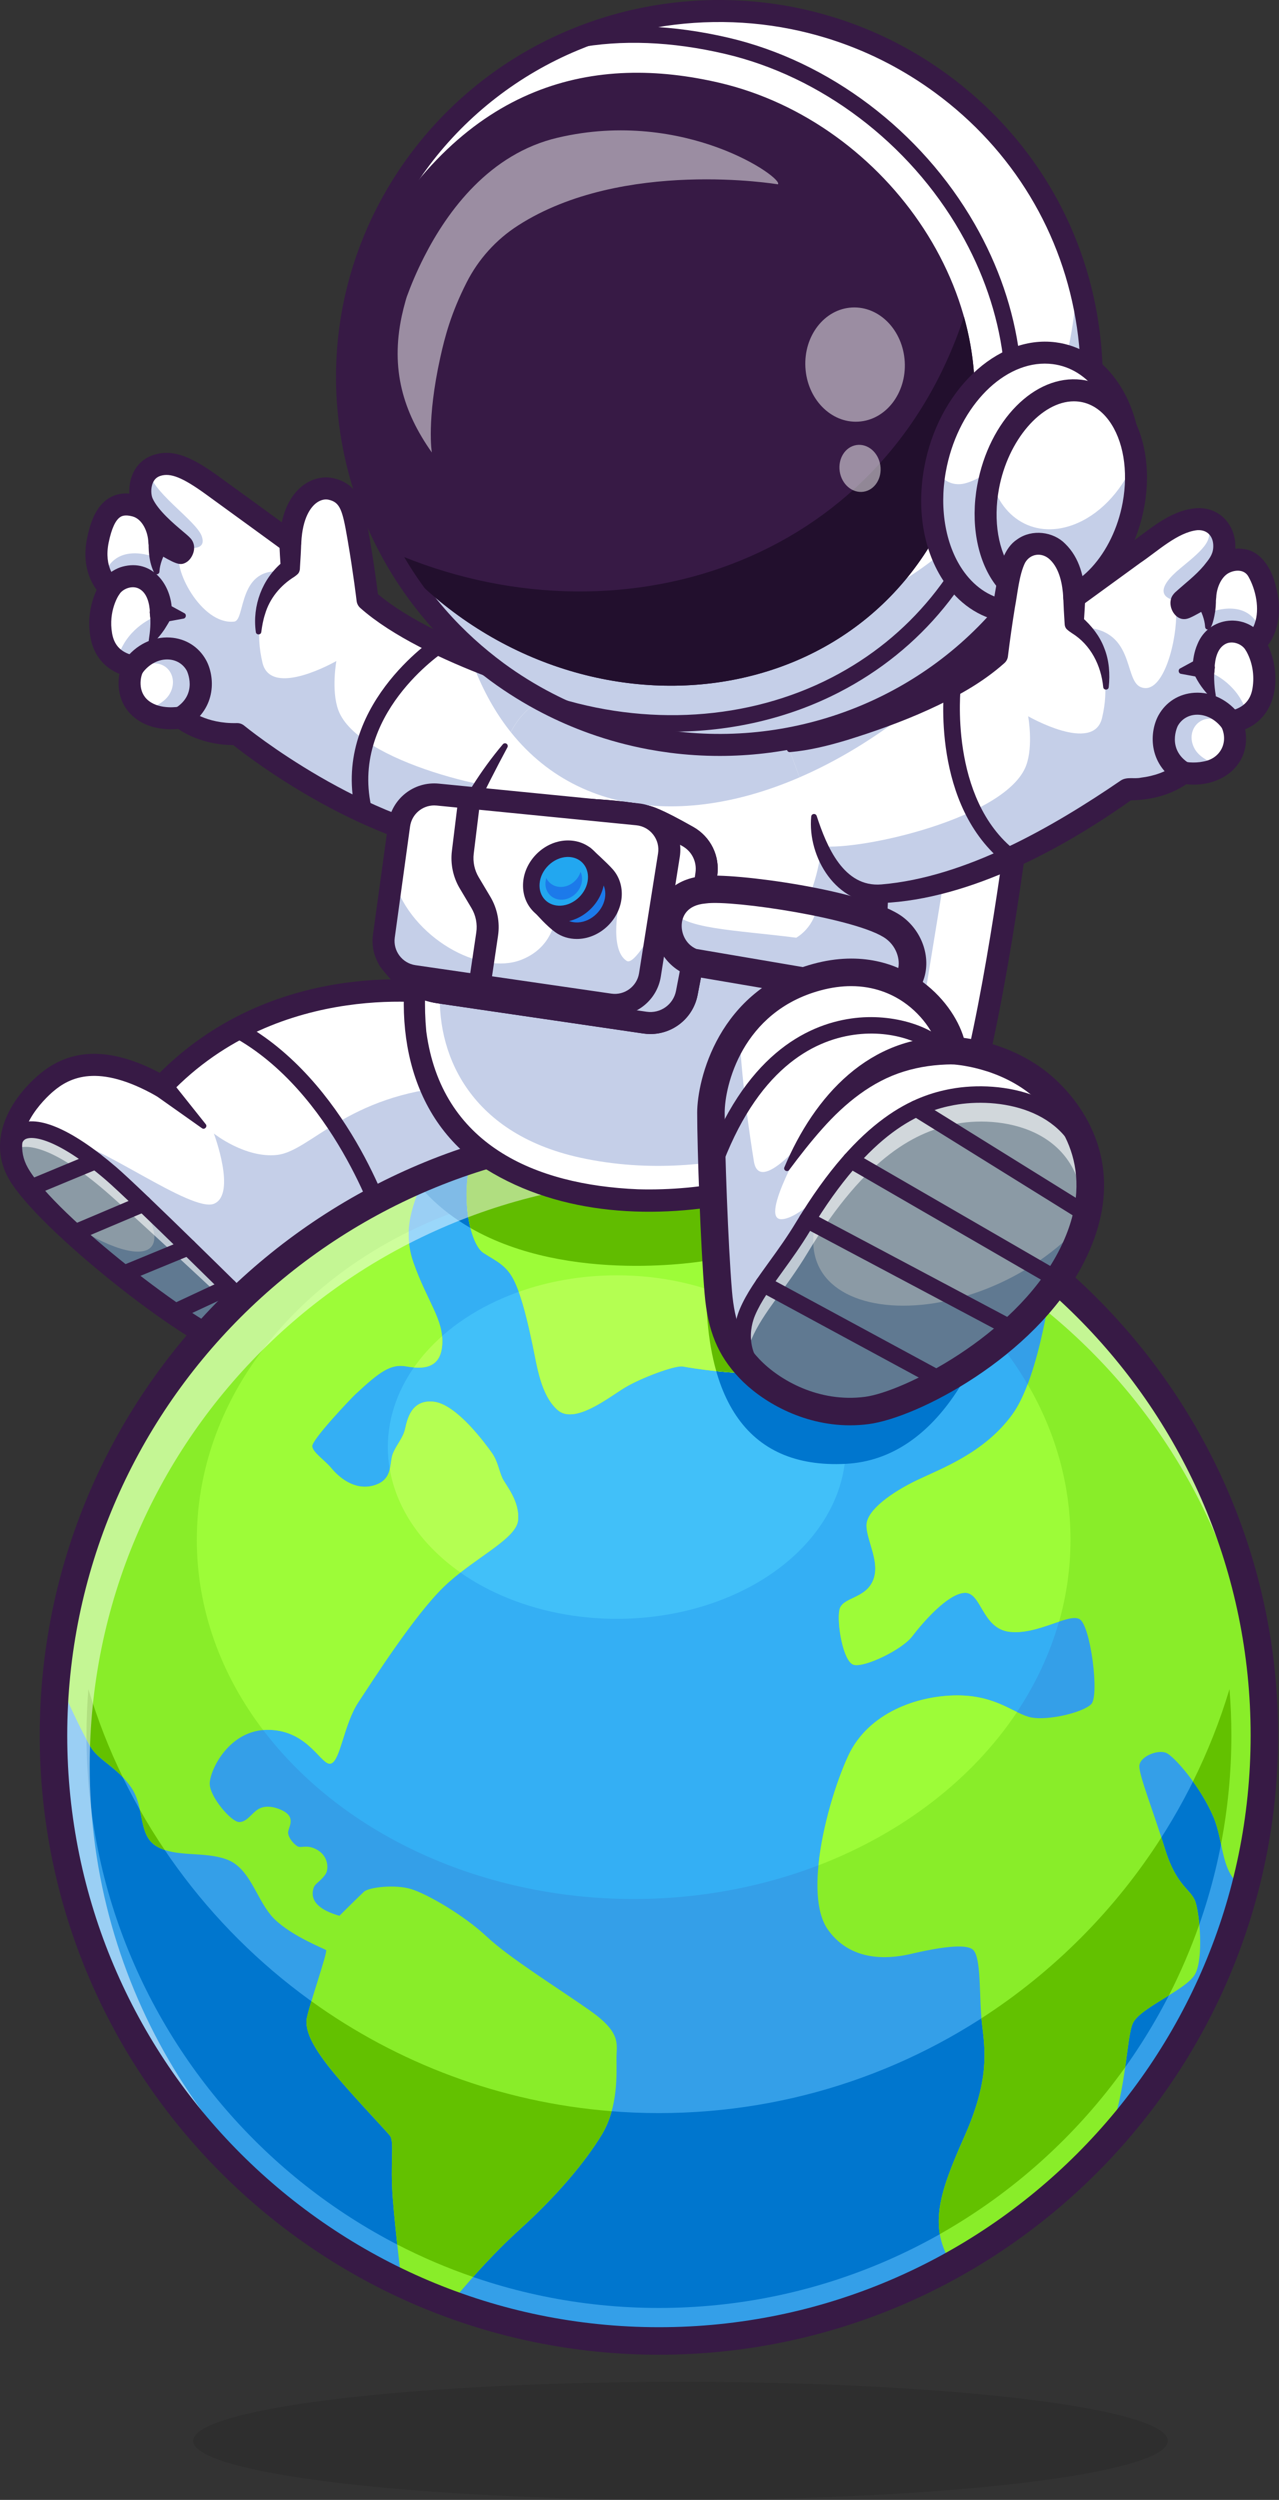<?xml version="1.0" encoding="UTF-8"?>
<svg id="Layer_1" xmlns="http://www.w3.org/2000/svg" viewBox="0 0 1810.62 3538.53">
  <rect x="0" y="0" width="1810.62" height="3538.53" fill="#333333" stroke="none"/>
  <defs>
    <style>
      .cls-1 {
        fill: #34aff4;
      }

      .cls-2 {
        opacity: .6;
      }

      .cls-3 {
        fill: #41c0f9;
      }

      .cls-4 {
        fill: #fff;
      }

      .cls-5 {
        fill: #22a7f0;
      }

      .cls-6 {
        fill: #8b9aa5;
      }

      .cls-7 {
        fill: #607991;
      }

      .cls-8 {
        fill: #371a45;
      }

      .cls-9 {
        fill: #0076ce;
      }

      .cls-10 {
        fill: #61bc00;
      }

      .cls-11 {
        fill: #220f2d;
      }

      .cls-12 {
        fill: #9dfc38;
      }

      .cls-13 {
        fill: #c5cfe8;
      }

      .cls-14 {
        fill: #349fe8;
      }

      .cls-15 {
        opacity: .1;
      }

      .cls-16 {
        fill: #89ed29;
      }

      .cls-17 {
        fill: #1c7aea;
      }

      .cls-18 {
        fill: #b4ff52;
      }

      .cls-19 {
        opacity: .5;
      }

      .cls-20 {
        fill: #63c100;
      }
    </style>
  </defs>
  <g>
    <g>
      <path class="cls-4" d="M814.42,982.64s-205.3-54.93-294.12-133.8c0,0-4.6-39.2-12.59-85.67-6.71-39.02-10.1-64.6-39.27-71.09-22.37-4.97-54.52,13.92-57.5,75.23,0,0-68.7-50.14-110.69-80.53-34.8-25.19-56.9-34.98-78.21-27.96-25.02,8.24-26.59,38.48-20.38,52.65,12.33,28.11,53.44,56.01,57,61.56,1.92,2.99-1.24,8.53-2.98,9.53-1.74.99-30.16-15.91-30.16-15.91-.79-20.88-12.37-44.85-33.72-50.7-32.19-8.82-45.89,13.29-53.19,48.59-9.69,46.85,17.15,68.23,17.15,68.23,0,0-19.26,27.51-12.43,66.45,4.31,24.59,20.21,39.44,45.57,44.41-6.46,10.6-11.77,42.25,12.26,60.81,22.77,17.59,55.34,11.1,55.34,11.1,0,0,28.17,24.85,79.2,23.53,0,0,170.85,141.04,347.82,160.92,46.06,5.18,85.33-36.65,95.93-122.81l34.96-94.53Z"/>
      <path class="cls-13" d="M777.79,1088.76c.61-3.78,1.18-7.62,1.67-11.59l34.96-94.53s-71.25-19.07-147.95-50.86c24.99,70.47,63.53,122.42,111.32,156.98Z"/>
      <path class="cls-13" d="M769.56,1119.59c-57.26,6.5-263.07-40.23-290.56-114.31-10.37-27.94-2.82-69.63-2.82-69.63,0,0-92.44,53.19-104.57,2.53-20.55-85.83,32.14-128.54,32.14-128.54-68.21-10.66-55.6,68.33-72.18,70.2-47.06,5.3-89.05-78.95-75.9-97.3.68-.94-10.95-4.85-19.15-9.52h0s-19.67,14.87-19.67,14.87c0,0-57-22.55-70.92,31.3-.09.36-.13.68-.22,1.04h0c4.95,8.45,10.04,12.52,10.04,12.52,0,0-3.14,4.54-6.43,12.43.83,1.02,1.73,1.99,2.73,2.85,26.34-60.54,68.5-24.2,63.46,26.84,0,0-39.1,16.15-49.66,59.85h0c6.47,4.16,14.16,7.13,23.03,8.87-1.69,2.78-3.29,7.03-4.32,12.08h0c39.35-37.98,72.64-3.31,55.8,26.23-6.75,11.84-21.5,19.28-37.11,23.96h0c22.62,15.68,53.23,9.64,53.23,9.64,0,0,28.17,24.85,79.2,23.53,0,0,170.85,141.04,347.82,160.92,37.61,4.22,70.68-22.9,87.33-79.91-.43-.16-.85-.32-1.29-.48Z"/>
      <path class="cls-13" d="M211.06,664.95c-14.32,12.18-14.54,34.82-9.41,46.52,12.33,28.11,53.44,56.01,57,61.56.17.26.25.55.34.84,17.52,4.19,32.64,2.04,26.6-14.98-7.97-22.45-75.08-65.37-74.53-93.94Z"/>
      <path class="cls-8" d="M690.88,1215.98c-3.06,0-6.09-.17-9.09-.51-165.67-18.62-322.7-137.88-351.52-160.78-39.87-.37-66.67-15.15-78-22.89-12.7,1.17-39.54,1.26-60.62-15.03-22.73-17.57-26.19-43.61-22.61-62.88-22.35-9.26-36.7-27.25-41.04-51.98-5.21-29.68,2.67-53.73,8.85-66.96-9.26-12.47-21.11-36.7-13.49-73.56,3.8-18.37,11.14-44.21,30.91-56.32,8.43-5.16,18.11-7.34,28.87-6.45-.5-9,.82-18.96,4.94-28.19,5.75-12.89,15.81-22.02,29.09-26.4,28.92-9.53,56.74,4.46,92.22,30.14,27.28,19.74,65.81,47.81,89.49,65.07,6.2-28.24,19-43.67,29.89-51.98,12.87-9.81,28.56-13.6,43.06-10.37,38.39,8.53,44.03,41.53,50.57,79.74l.67,3.92c6.15,35.76,10.35,67.59,11.97,80.45,87.31,73.52,281.43,126.08,283.42,126.61,8.31,2.22,13.24,10.76,11.02,19.07-2.22,8.31-10.74,13.25-19.07,11.02-8.53-2.28-209.9-56.81-300.43-137.2-2.86-2.54-4.68-6.04-5.13-9.83-.05-.39-4.65-39.36-12.48-84.84l-.67-3.94c-6.9-40.35-10.42-50.98-26.62-54.58-5.52-1.22-11.86.5-17.4,4.73-7.15,5.46-19.4,19.99-21.16,56.05-.28,5.72-3.67,10.83-8.84,13.3-5.17,2.47-11.27,1.91-15.9-1.47,0,0-68.67-50.12-110.64-80.5-32.49-23.52-49.9-30.49-64.21-25.78-4.85,1.6-8.25,4.71-10.39,9.5-3.58,8.02-2.51,17.75-.6,22.1,7.48,17.06,30.39,36.35,42.69,46.72,7.25,6.11,10.89,9.17,13.15,12.68,2.97,4.62,3.82,10.36,2.39,16.17-1.27,5.16-4.76,11.89-10.77,15.31-8.91,5.07-15.09,2.23-45.83-16.06-4.54-2.7-7.4-7.52-7.6-12.8-.56-14.78-8.55-32.51-22.27-36.27-11.09-3.04-15.65-.26-17.14.66-7,4.29-12.61,16.42-16.68,36.06-7.48,36.12,11,52.37,11.79,53.05,6.44,5.13,7.58,14.22,2.86,20.96-.57.84-15.41,23.15-9.84,54.82,3.14,17.88,13.69,27.99,33.22,31.81,5,.98,9.2,4.34,11.26,9,2.06,4.66,1.7,10.03-.95,14.39-2.96,4.87-8.39,27.35,8.48,40.38,16.71,12.91,42.59,8.18,42.85,8.14,4.73-.91,9.68.43,13.29,3.61.9.77,24.6,20.79,68.49,19.64,3.77-.11,7.42,1.17,10.32,3.56,1.68,1.38,169.47,138.34,339.64,157.46,39.7,4.46,69.89-37.39,78.73-109.24,1.05-8.54,8.78-14.63,17.36-13.56,8.54,1.05,14.6,8.82,13.56,17.36-12.48,101.34-60.33,136.9-104.04,136.9Z"/>
      <g>
        <path class="cls-4" d="M222.02,809.65s-4.99-15.29,3.5-43"/>
        <path class="cls-8" d="M218.32,810.86c-7.66-15.42-8.52-32.58-7.65-49.43,1.81-21.36,32.89-19.7,32.39,1.75-.28,6.6-5.17,11.06-7.9,16.67-4.75,8.66-8.72,18.78-9.44,28.6.35,4.34-5.28,6.29-7.4,2.42h0Z"/>
      </g>
      <path class="cls-8" d="M259.78,875.63l-34.41,6.32c-6.42,1.23-12.58-3.65-12.88-10.17l-.22-4.6c-.57-12.98-4.05-27.74-15.15-33.72-9.28-5.19-22.73-.83-28.46,8.03-4.82,7.16-14.55,9.04-21.69,4.18-20.46-16.72,10-39.47,26.47-43.61,41.98-11.29,69.95,25.77,69.95,63.9,0,0-13.1-14.77-13.1-14.77l30.71,16.76c3.39,1.7,2.47,7.15-1.23,7.69h0Z"/>
      <path class="cls-8" d="M210.69,905.6c1.86-11.93,3.1-24.45,1.53-36.4-.15-1.58-.76-3.05.15-4.39l1.94-2.87c7.72-11.99,27.09-7.54,29.02,6.38-.36,7.88-6.74,16.14-10.62,22.76-4.58,6.7-9.55,12.68-15.21,18.31-2.73,2.9-7.82-.02-6.8-3.8h0Z"/>
      <path class="cls-8" d="M256.52,1031.11c-5.19,0-10.27-2.59-13.22-7.32-4.56-7.29-2.34-16.9,4.95-21.46,32.37-20.24,16.35-52.66,16.18-52.98-5.2-9.39-14.51-15.16-25.52-15.85-13.98-.9-27.96,6.35-37.43,19.31-5.07,6.95-14.81,8.47-21.77,3.39-6.95-5.08-8.46-14.82-3.39-21.77,15.78-21.59,39.87-33.58,64.53-32.02,21.83,1.36,40.35,12.96,50.82,31.83,12.37,22.31,16,67.68-26.9,94.5-2.57,1.61-5.42,2.37-8.24,2.37Z"/>
      <path class="cls-8" d="M362.14,894.43c-5.06-36.92,8.91-75.03,37.97-98.96.55-.48.88-.86,1.17-1.26l-3.85,9.51-1.17-18.18c-.36-6.06-.59-12.12-.9-18.18-.43-8.6,6.19-15.92,14.8-16.35,8.6-.43,15.92,6.19,16.35,14.8-.12,6.56-.51,13.11-.81,19.68l-1.09,18.19c.06,3.57-1.07,7.34-3.85,9.51-.98.81-2.89,2.47-3.84,3.03-19.77,12.28-35.2,30.63-41.77,53.32-2.63,7.99-4.12,16.48-5.26,25.11-.55,4.53-7.44,4.39-7.76-.19h0Z"/>
      <path class="cls-8" d="M515.51,1161.46c-5.22,0-9.98-3.53-11.32-8.82-38.12-150.86,110.57-249.16,112.07-250.14,5.42-3.5,12.65-1.96,16.15,3.46,3.51,5.41,1.96,12.64-3.45,16.15h0c-1.36.89-136.11,90.32-102.12,224.81,1.58,6.26-2.21,12.61-8.47,14.19-.96.24-1.92.36-2.87.36Z"/>
    </g>
    <g>
      <path class="cls-4" d="M627.64,1406.58s-233.64-42.25-398.68,131.24c-70.59-40.02-122.79-39.77-163.8-4.72-24.32,20.78-69.89,73.54-39.27,127.64,39.02,68.96,246.21,229.7,298.51,242.96,82.05,20.8,133.22-50.38,143.17-54.36,9.94-3.98,389.07-195.2,389.07-195.2l-229-247.56Z"/>
      <path class="cls-13" d="M642.7,1537.81c-151.33,11.47-203.15,91.77-250.47,96.97-45.24,4.97-89.48-30.32-89.48-30.32,0,0,32.23,85.5.5,99.3-31.73,13.8-167.94-89.53-213.63-90.65l32.87,150.23c75.03,65.44,169.05,132.01,201.92,140.34,82.05,20.8,133.22-50.38,143.17-54.36,9.94-3.98,389.07-195.2,389.07-195.2l-134.33-145.22c-30.68-4.48-51.42,26.76-79.61,28.9Z"/>
      <path class="cls-6" d="M156.71,1660.73c-102-87.4-155.35-75.21-133.93-6.11.94,2.04,1.95,4.07,3.11,6.11,39.02,68.96,246.21,229.7,298.51,242.96,1.72.44,3.4.77,5.09,1.13,9.45-14.88,19.01-31.29,28.71-49.35,0,0-165.76-164.11-201.49-194.73Z"/>
      <path class="cls-7" d="M198.46,1699.48c74.12,122.04-74.34,72.55-163.18-24.56,55.32,74.59,240.15,216.36,289.12,228.77,1.72.44,3.4.77,5.09,1.13,9.45-14.88,19.01-31.29,28.71-49.35,0,0-98.22-97.24-159.75-155.99Z"/>
      <g class="cls-2">
        <path class="cls-4" d="M148.26,1685.09c32.77,28.07,177.99,162.68,201.37,185.8l8.57-15.42s-165.76-164.11-201.49-194.73c-87.81-75.24-139.52-76.63-138.55-31.48,17.97-15.71,63.72-1.04,130.1,55.84Z"/>
      </g>
      <path class="cls-8" d="M354.46,1923.13c-10.68,0-21.98-1.32-33.88-4.34-58.11-14.73-267.93-179.16-308.24-250.39-31.12-54.99,1.66-112.07,42.71-147.15,45.05-38.51,101.07-39.45,171.02-2.76,168.14-167.63,394.63-128.99,404.35-127.24,8.46,1.53,14.09,9.63,12.55,18.1-1.53,8.46-9.63,14.08-18.09,12.56h0c-2.26-.4-227.58-38.46-384.63,126.64-4.93,5.18-12.75,6.33-18.96,2.81-82.72-46.89-122.94-26.12-146-6.43-10.92,9.33-63.97,58.4-35.83,108.13,38.31,67.7,242.4,223.77,288.78,235.53,58.18,14.77,99-23.69,118.61-42.16,6.65-6.26,10.31-9.71,14.94-11.56,10.17-4.42,237.53-118.84,387.84-194.64,7.69-3.89,17.05-.79,20.92,6.89,3.88,7.68.79,17.05-6.89,20.92-61.82,31.18-364.51,183.79-388.97,195.16-1.29,1.02-4.15,3.71-6.48,5.91-18.33,17.27-57.35,54.01-113.75,54.02ZM473.91,1863.56c-.23.1-.42.18-.55.23.2-.08.39-.16.55-.23Z"/>
      <path class="cls-8" d="M285.94,1596.98l-67.67-47.85c-18.68-14.7,5.62-40.47,21.39-22.65l51.63,64.83c2.82,3.46-1.75,8.28-5.35,5.66h0Z"/>
      <path class="cls-8" d="M545.11,1745.03c-4.96,0-9.56-3.19-11.13-8.17-.6-1.91-62.07-192.04-204.6-269.68-5.66-3.09-7.75-10.18-4.67-15.85,3.09-5.67,10.19-7.76,15.84-4.67,150.91,82.21,213.12,275.01,215.7,283.17,1.94,6.15-1.47,12.7-7.63,14.65-1.17.37-2.35.54-3.52.54Z"/>
      <path class="cls-8" d="M358.21,1867.14c-2.97,0-5.94-1.12-8.22-3.38-1.66-1.64-165.86-164.17-200.87-194.16-68.71-58.88-104.5-62.84-113.83-56.71-6.89,4.53-7.37,18.89-1.3,38.4,1.92,6.16-1.52,12.71-7.68,14.62-6.16,1.92-12.71-1.52-14.62-7.69-12.98-41.72,1.17-58.55,10.77-64.86,26.84-17.67,77.23,3.1,141.88,58.48,35.64,30.54,195.33,188.59,202.1,195.3,4.58,4.54,4.62,11.93.08,16.52-2.28,2.31-5.29,3.46-8.3,3.46Z"/>
      <path class="cls-8" d="M43.92,1692.87c-4.58,0-8.93-2.71-10.8-7.21-2.47-5.96.36-12.79,6.31-15.27l91.39-37.91c5.96-2.47,12.8.36,15.27,6.32,2.47,5.96-.36,12.79-6.31,15.27l-91.39,37.91c-1.46.6-2.98.89-4.47.89Z"/>
      <path class="cls-8" d="M103.04,1757.71c-4.55,0-8.88-2.68-10.76-7.13-2.52-5.94.26-12.8,6.21-15.31l99.91-42.26c5.93-2.52,12.79.26,15.31,6.21,2.52,5.94-.26,12.8-6.21,15.31l-99.91,42.26c-1.48.63-3.03.93-4.55.93Z"/>
      <path class="cls-8" d="M171.83,1816.1c-4.59,0-8.95-2.73-10.81-7.24-2.46-5.97.39-12.79,6.35-15.25l94.75-39.02c5.98-2.47,12.8.39,15.25,6.35,2.46,5.97-.39,12.79-6.35,15.25l-94.75,39.02c-1.45.6-2.96.88-4.44.88Z"/>
      <path class="cls-8" d="M244.4,1870.19c-4.4,0-8.62-2.5-10.6-6.75-2.72-5.85-.19-12.8,5.66-15.52l79.41-36.99c5.85-2.73,12.8-.19,15.52,5.66,2.72,5.85.19,12.8-5.66,15.52l-79.41,36.99c-1.6.74-3.27,1.09-4.92,1.09Z"/>
    </g>
    <g>
      <circle class="cls-14" cx="932.83" cy="2456.45" r="857.11"/>
      <circle class="cls-14" cx="932.83" cy="2456.45" r="857.11"/>
      <path class="cls-9" d="M1743.21,2456.46c0-22.08-.92-43.94-2.66-65.58-104.44,347.19-426.5,600.14-807.72,600.14s-703.28-252.94-807.72-600.13c-1.74,21.64-2.66,43.5-2.66,65.57,0,446.85,363.54,810.38,810.38,810.38,446.85,0,810.39-363.54,810.39-810.38Z"/>
      <ellipse class="cls-1" cx="897.03" cy="2179.37" rx="618.43" ry="508.62"/>
      <ellipse class="cls-3" cx="873.17" cy="2048.3" rx="324.15" ry="243.12"/>
      <path class="cls-9" d="M932.83,1599.34c-122.7,0-239.35,25.84-344.89,72.28,129.62,163.32,412.58,112.75,412.58,112.75-9.76,194.86,55.62,294.95,196.8,287.66,132.53-6.84,206.46-158.54,234.22-312.71-140.5-100.69-312.67-159.98-498.71-159.98Z"/>
      <path class="cls-16" d="M589.95,1670.75c1.74.65,3.46,1.29,5.21,1.95-.66,17.9-29.49,58.66-9.94,114.33,19.55,55.68,43.08,80.53,40.76,116.32s-29.91,34.38-51.29,30.66c-21.38-3.73-37.17,7.44-71.09,39.02-7.21,6.71-62.88,65.37-61.64,74.32s17.4,19.14,27.34,31.07c9.94,11.93,32.31,32.31,60.15,24.11s21.38-32.06,26.84-45.24c5.47-13.17,14.17-21.62,17.15-34.55,2.98-12.93,8.45-42.5,41.01-38.52,32.56,3.98,73.49,60.65,81.77,72.25s10.27,25.85,14.91,35.79,24.85,32.48,22.2,59.65-63.96,54.02-105.72,94.78c-41.76,40.76-99.75,131.57-120.3,162.72s-25.35,82.35-38.77,86.83-31.15-46.73-87.82-47.72-83.84,57.66-83.84,76.22,30.49,54.35,41.76,54.35,17.56-12.92,27.51-18.56,22.19-2.9,31.15.99c24.77,10.77,9.36,25.93,10.6,33.64.98,6.09,6.13,13.42,12.68,17.9,5.69,3.89,12.84-3.15,27.84,4.97,16.75,9.07,17.15,27.84,12.43,34.8-7.55,11.12-15.16,12.76-17.15,20.22-1.99,7.46-5.72,26.51,36.79,38.69,0,0,27.74-27.59,34.75-34.05s44.29-10.69,66.91-3.73c22.62,6.96,74.32,36.7,106.8,67.19s100.75,72.74,145.98,104.56c45.24,31.81,37.78,47.23,37.78,67.61s2.98,69.1-20.88,108.37c-23.86,39.27-63.63,86.5-116.32,134.22-52.61,47.65-98.14,105.16-98.27,105.33-23.3-8.56-46.1-18.15-68.4-28.62-.18-1.42-8.85-70.76-12.78-120.45-3.98-50.21,2.49-80.53-3.98-88.98-6.46-8.45-63.63-67.61-89.48-101.41-25.85-33.8-28.83-49.71-28.83-61.14s30.82-98.43,27.84-100.42c-2.98-1.99-56.17-22.87-78.05-49.21-21.87-26.35-30.32-67.11-62.64-79.04-32.31-11.93-71.58-2.49-98.92-18.39-27.34-15.91-16.4-54.68-36.29-83.51-19.88-28.83-46.23-38.11-57.83-58-11.59-19.88-35.13-68.74-47.88-101.63,31.32-314.16,232.28-578.32,509.95-699.67ZM1490,1805.18c-.09.75-17.05,142.06-56.72,196.76-39.77,54.85-100.75,76.72-135.21,93.29-34.47,16.57-71.42,42.09-71.42,63.96s20.38,52.69,8.95,78.54c-11.43,25.85-43.25,22.87-47.23,40.76s4.97,74.07,20.38,78.04c15.41,3.98,68.1-21.38,82.52-40.26,14.42-18.89,49.71-60.15,74.07-61.64,24.36-1.49,24.36,50.71,64.13,55.18,39.77,4.47,83.51-26.84,98.92-17.9,15.41,8.95,28.33,108.37,16.41,120.3-11.93,11.93-60.65,23.36-84.51,18.89s-48.72-31.32-104.89-31.32-126.26,24.36-154.6,85.5c-28.33,61.14-64.46,195.86-28.67,246.23,35.79,50.37,96.27,39.11,117.65,34.14,21.38-4.97,75.06-16.9,87.49-5.97,12.43,10.94,8.45,67.61,12.93,105.39s10.94,78.54-25.35,160.07c-36.28,81.5-50.67,127.77-16.67,181.17,80.71-44.8,153.43-102.24,215.47-169.66,31.35-65.3,30.04-150.05,39.97-172.57,9.94-22.53,77.55-47.72,88.82-70.92,11.27-23.2,5.97-82.19,0-100.75s-26.51-21.21-43.08-74.9c-16.57-53.69-36.95-104.39-36.45-117.81.5-13.42,26.35-23.86,38.28-18.39,11.93,5.47,48.72,48.22,66.61,90.47,15.62,36.89,9.66,82.88,44.62,100.9,17.96-69.08,27.53-141.54,27.53-216.24,0-260.64-116.37-494.07-299.94-651.28ZM966.66,1934.17c10.6,1.99,74.9,13.26,147.81,9.94,72.9-3.31,309.27-11.82,375.52-138.94-149.83-128.3-344.43-205.83-557.16-205.83-92.92,0-182.35,14.84-266.14,42.19-14.85,55.41-.77,119.99,17.61,131.91,18.39,11.93,33.31,17.4,44.24,40.76,10.94,23.36,18.89,58.66,25.35,88.98,6.46,30.32,11.43,71.09,35.3,92.46,23.86,21.38,72.08-17.4,94.95-31.32s71.92-32.15,82.52-30.16Z"/>
      <g>
        <path class="cls-12" d="M278.6,2179.37c0,98.98,34.41,191.33,93.88,269.47,2.69-.24,5.43-.38,8.27-.32,56.67.99,74.4,52.2,87.82,47.72s18.23-55.68,38.77-86.83c20.55-31.15,78.54-121.96,120.3-162.72,41.76-40.76,103.07-67.61,105.72-94.78s-17.56-49.71-22.2-59.65c-4.64-9.94-6.63-24.19-14.91-35.79-8.29-11.6-49.21-68.27-81.77-72.25-32.56-3.98-38.03,25.6-41.01,38.52-2.98,12.92-11.68,21.38-17.15,34.55s.99,37.03-26.84,45.24c-27.84,8.2-50.21-12.18-60.15-24.11-9.94-11.93-26.1-22.12-27.34-31.07-1.24-8.95,54.43-67.61,61.64-74.32,33.92-31.58,49.71-42.75,71.09-39.02s48.96,5.14,51.29-30.66c2.32-35.79-21.21-60.65-40.76-116.32-5.56-15.84-7.2-30.46-6.69-43.7-179.7,88.98-299.92,250.96-299.92,436.05Z"/>
        <path class="cls-12" d="M966.66,1934.17c10.6,1.99,74.9,13.26,147.81,9.94,52.62-2.39,190.41-7.5,287.92-57.97-111.98-130.31-296.58-215.4-505.36-215.4-83.5,0-163.12,13.64-235.79,38.31,2.68,31.44,12.11,57.27,23.07,64.38,18.39,11.93,33.31,17.4,44.24,40.76,10.94,23.36,18.89,58.66,25.35,88.98,6.46,30.32,11.43,71.09,35.3,92.46,23.86,21.38,72.08-17.4,94.95-31.32s71.92-32.15,82.52-30.16Z"/>
        <path class="cls-12" d="M1433.28,2001.94c-39.77,54.85-100.75,76.72-135.21,93.29-34.47,16.57-71.42,42.09-71.42,63.96s20.38,52.69,8.95,78.54c-11.43,25.85-43.25,22.87-47.23,40.76s4.97,74.07,20.38,78.04c15.41,3.98,68.1-21.38,82.52-40.26,14.42-18.89,49.71-60.15,74.07-61.64,24.36-1.49,24.36,50.71,64.13,55.18,24.24,2.73,49.95-7.84,69.83-14.48,10.56-37.25,16.16-76.07,16.16-115.97,0-78.78-21.79-153.38-60.66-219.94-6.26,16.49-13.41,31.33-21.52,42.51Z"/>
        <path class="cls-12" d="M1439.76,2423.37c-19.36-9.47-43.61-23.57-84.36-23.57-56.17,0-126.26,24.36-154.6,85.5-16.96,36.61-36.7,99.58-42.15,155.04,119.41-45.92,218.04-122.28,281.11-216.97Z"/>
      </g>
      <g>
        <path class="cls-18" d="M873.17,1805.18c-49.66,0-96.68,8.4-138.75,23.37,8.01,22.13,14.24,50.02,19.48,74.64,6.46,30.32,11.43,71.09,35.3,92.46,23.86,21.38,72.08-17.4,94.95-31.32s71.92-32.15,82.52-30.16c10.6,1.99,74.9,13.26,147.81,9.94,12.42-.56,29.6-1.28,49.87-2.71-52.75-80.67-163.29-136.23-291.17-136.23Z"/>
        <path class="cls-18" d="M733.36,2151.9c2.65-27.18-17.56-49.71-22.2-59.65-4.64-9.94-6.63-24.19-14.91-35.79-8.29-11.6-49.21-68.27-81.77-72.25-32.56-3.98-38.03,25.6-41.01,38.52-2.98,12.92-11.68,21.38-17.15,34.55-2.52,6.06-2.53,14.39-4.5,22.42,9.88,57.39,46.39,108.5,100,146.12,37.89-29.63,79.39-51.67,81.56-73.92Z"/>
        <path class="cls-18" d="M586.02,1935.52c18.73,1.59,38.04-2.48,39.96-32.17.27-4.15.16-8.14-.22-12.05-15.3,13.55-28.64,28.37-39.74,44.22Z"/>
      </g>
      <g>
        <path class="cls-10" d="M1114.47,1944.11c51.36-2.33,183.83-7.25,280.81-54.39,16.19-40.92,28.18-85.54,36.25-130.38-140.49-100.7-312.67-160-498.71-160-92.92,0-182.35,14.84-266.14,42.19-8.95,33.4-7.38,70.1-.71,96.62,140.34,80.93,334.54,46.22,334.54,46.22-3.09,61.83,1.4,114.08,13.45,156.42,26.93,2.81,62.53,5.04,100.49,3.32Z"/>
        <path class="cls-10" d="M594.1,1679.09c.6-2.37.99-4.52,1.06-6.4-1.75-.66-3.47-1.3-5.21-1.95-.67.29-1.33.6-2,.89,2.01,2.54,4.06,5.02,6.15,7.45Z"/>
      </g>
      <g>
        <path class="cls-20" d="M1692.44,2692.42c-5.97-18.56-26.51-21.21-43.08-74.9-1.72-5.59-3.49-11.13-5.27-16.61-65.48,102.54-152.51,189.96-254.71,255.91.24,2.83.51,5.6.83,8.26,4.47,37.78,10.94,78.54-25.35,160.07-26.15,58.76-40.92,99.2-34.4,137.21,103.79-58.69,193.44-139.57,262.41-236.21,4.03-28.48,6.23-51.77,10.77-62.06,5.58-12.66,29.36-26.15,51.12-39.66,16.54-32.31,30.92-65.9,43.07-100.53-1.24-13.3-3.26-24.92-5.37-31.48Z"/>
        <path class="cls-20" d="M440.82,2832.65c-4.05,13.43-7.06,24.38-7.06,27.96,0,11.43,2.98,27.34,28.83,61.14,25.85,33.8,83.02,92.96,89.48,101.41,6.46,8.45,0,38.77,3.98,88.98,1.61,20.35,4.02,44,6.31,64.93,34.43,17.77,70.28,33.13,107.34,45.89,17.66-19.83,40.93-44.55,65.8-67.07,52.69-47.72,92.46-94.95,116.32-134.22,6.48-10.66,10.93-22.01,14.05-33.31-157.91-12.4-303.58-68.29-425.05-155.71Z"/>
        <path class="cls-20" d="M1688.85,2521.64c10.81,15.01,21.5,32.6,28.94,50.15,5.2,12.27,8,25.54,10.72,38.46,9.61-49.81,14.7-101.22,14.7-153.79,0-22.08-.92-43.94-2.66-65.58-13.63,45.32-31,89.01-51.7,130.76Z"/>
        <path class="cls-20" d="M173.72,2515.41c-19.35-39.86-35.66-81.47-48.61-124.53-1.74,21.64-2.66,43.5-2.66,65.57,0,1.98.06,3.94.07,5.92,1.97,3.67,3.78,6.96,5.36,9.67,9.38,16.07,28.39,25.23,45.84,43.37Z"/>
        <path class="cls-20" d="M222,2613.55c3.52,2.05,7.24,3.66,11.11,4.97-12.4-18.39-24.09-37.29-35.04-56.68,4.52,20.9,5.95,41.25,23.93,51.71Z"/>
      </g>
      <g class="cls-19">
        <path class="cls-4" d="M126.99,2499.43c0-458.51,371.7-830.21,830.21-830.21s830.21,371.7,830.21,830.21c0,9.99-.24,19.93-.59,29.84,2.02-24.01,3.11-48.28,3.11-72.81,0-473.37-383.74-857.11-857.11-857.11S75.71,1983.08,75.71,2456.45c0,338.6,196.37,631.31,481.42,770.55-256.4-141.29-430.14-414.13-430.14-727.58Z"/>
      </g>
      <path class="cls-8" d="M932.83,3333.03c-483.35,0-876.58-393.23-876.58-876.58s393.23-876.58,876.58-876.58,876.58,393.23,876.58,876.58-393.23,876.58-876.58,876.58ZM932.83,1618.81c-461.88,0-837.65,375.76-837.65,837.64s375.77,837.64,837.65,837.64,837.64-375.77,837.64-837.64c0-461.88-375.77-837.64-837.64-837.64Z"/>
    </g>
    <g>
      <path class="cls-4" d="M1443.88,1144.76s-38.44,316.61-87.49,454.58c-49.05,137.98-349.96-142.43-349.96-142.43l90.14-342.63,347.31,30.48Z"/>
      <path class="cls-13" d="M1303.04,1448.06l45.4-277.74-14.12-35.18-237.74-20.86-90.14,342.63s300.91,280.4,349.96,142.43c11.09-31.2,21.64-71.56,31.33-115.31l-84.68-35.97Z"/>
      <path class="cls-8" d="M1302.68,1653.02c-105.42,0-285.45-164.75-306.86-184.7-4.19-3.91-5.9-9.81-4.44-15.36l90.14-342.63c1.93-7.34,8.85-12.24,16.43-11.55l347.31,30.48c4.2.37,8.08,2.43,10.74,5.7s3.87,7.5,3.36,11.69c-1.58,13-39.21,319.91-88.28,457.92-8.75,24.61-25.54,40.59-48.56,46.22-6.24,1.52-12.88,2.24-19.83,2.24ZM1023.88,1451.81c63.89,58.16,222.21,185.54,291.24,168.7,12.87-3.14,21.32-11.53,26.6-26.39,41.66-117.19,76.14-369.4,84.68-435.27l-318.1-27.91-84.41,320.86Z"/>
    </g>
    <g>
      <path class="cls-4" d="M715.13,1055.62c-97.93,142.17-147.64,320.71-122.29,431.48,21.2,92.62,78.63,168.69,216.24,200.07,197.35,45.01,373.33-47.95,373.33-47.95,0,0,59.65-216.74,59.65-414.59l-71.13-279.87h-198.88c-102.38,16.97-224.69,10.15-256.92,110.86Z"/>
      <path class="cls-13" d="M1201.47,1064.94l-30.54-120.17h-198.88c-95.31,15.8-207.86,11.02-248.95,91.54,106.75,133.77,294.89,135.93,478.38,28.63Z"/>
      <path class="cls-13" d="M1222.79,1148.82c-35.93-7.69-58.81-10.1-58.46-3.68,6.6,118.22-50.53,176.99-50.53,176.99-173.66-37.81-462.09-21.35-462.09-21.35,0,0-25.71,61.92-28.33,94.32-7.46,92.02,37.86,208.38,197.68,243.48,197.71,43.42,373.33-47.95,373.33-47.95,0,0,.21-.78.6-2.23,17.5-75.79,47.07-224.45,47.07-363.75l-19.27-75.82Z"/>
      <path class="cls-8" d="M718.34,1057.83c-66.08,123.22-128.24,259.4-114.88,402.06,21.18,159.9,153.05,217.36,299.61,223.49,93.03,2.64,187.98-18,271.89-58.25,0,0-7.93,9.86-7.93,9.86,8.76-33.14,16.48-67.26,23.43-101.21,20.5-101.75,34.8-205.31,35.38-309.14l.5,3.99-70.87-279.93,15.47,12.03-198.88-.38c-20.45-.5-20.59-30.62,0-31.15l198.88-.38c7.46-.02,13.74,5.1,15.47,12.03l71.38,279.81c1.23,72.11-6.92,144.22-17.35,215.42-10.79,69.99-24.56,138.75-42.65,207.4-1.14,4.42-4.16,7.94-7.93,9.87-11.82,6.01-22.84,10.73-34.43,15.43-34.38,13.82-69.89,24.56-106.08,32.41-120.15,25.23-254.86,20.14-361.68-46.44-114.9-74.47-134.07-215.85-102.45-339.48,23.31-94.55,63.58-187.13,126.71-261.83,1.41-1.64,3.88-1.83,5.52-.42,1.42,1.22,1.74,3.25.89,4.84h0Z"/>
    </g>
    <g>
      <g>
        <g>
          <g>
            <path class="cls-4" d="M636.6,1158.27c-13.3,16.49-86.12,200.08-86.12,200.08l8.06,10.1c15.72,19.71,38.32,32.7,63.26,36.35,70.42,10.31,218.7,32.04,291.25,42.69,27.77,4.08,53.82-14.36,59.24-41.9,2.84-14.41,6.05-31.31,9.36-49.74,5.89-32.84,13.47-84.38,18.35-118.56,3.06-21.4-7.3-42.47-26.1-53.14-21.18-12.02-47.38-26.01-58.7-28.49-89.16-19.57-270.22-7.77-278.59,2.61Z"/>
            <path class="cls-8" d="M920.79,1463.64c-3.31,0-6.65-.24-10.02-.73-72.54-10.66-220.82-32.38-291.24-42.69-28.94-4.24-54.93-19.17-73.18-42.05l-8.06-10.11c-3.48-4.36-4.36-10.26-2.3-15.45,17.29-43.58,74.75-187.11,88.47-204.12h0c3.3-4.08,12.04-14.92,120.64-18.32,33.28-1.04,116.86-2.13,173.41,10.28,3.99.88,16.15,3.54,63.05,30.16,24.54,13.93,37.82,40.97,33.83,68.89-5.2,36.47-12.63,86.73-18.43,119.1-2.95,16.45-6.12,33.28-9.41,50-6.38,32.41-34.7,55.04-66.78,55.04ZM568.29,1355.7l2.42,3.04c13.3,16.67,32.24,27.56,53.33,30.65,70.43,10.32,218.71,32.04,291.26,42.7,19.56,2.89,37.88-10.08,41.69-29.5,3.26-16.56,6.39-33.2,9.31-49.48,5.72-31.92,13.09-81.79,18.26-118.01,2.16-15.16-5.04-29.83-18.37-37.39-39.72-22.54-51.64-26.23-54.35-26.82-80.25-17.61-238.35-8.29-264.59-.55-10.33,17.69-46.63,104.17-78.97,185.38ZM645.1,1171.09s0,0,0,0h0Z"/>
          </g>
          <path class="cls-4" d="M636.6,1158.27c-13.3,16.49-86.12,200.08-86.12,200.08l8.06,10.1c15.72,19.71,38.32,32.7,63.26,36.35,70.42,10.31,218.7,32.04,291.25,42.69,27.77,4.08,53.82-14.36,59.24-41.9,2.84-14.41,6.05-31.31,9.36-49.74,5.89-32.84,13.47-84.38,18.35-118.56,3.06-21.4-7.3-42.47-26.1-53.14-21.18-12.02-47.38-26.01-58.7-28.49-89.16-19.57-270.22-7.77-278.59,2.61Z"/>
          <path class="cls-13" d="M981.66,1355.86c-3.31,18.44-6.52,35.31-9.38,49.72-5.41,27.55-31.45,46.01-59.22,41.91-72.55-10.66-220.82-32.39-291.26-42.69-24.95-3.65-47.55-16.65-63.24-36.34l-8.06-10.11s72.82-183.59,86.12-200.09c1.31-1.61,6.7-3.22,15.25-4.77-13.21,32.41-23.13,57.44-23.13,57.44l8.06,10.11c15.73,19.71,38.3,32.7,63.25,36.34,70.26,10.28,218,31.91,290.72,42.6-3.1,20.28-6.31,40.19-9.11,55.88Z"/>
          <path class="cls-8" d="M920.79,1463.64c-3.31,0-6.65-.24-10.02-.73-72.54-10.66-220.82-32.38-291.24-42.69-28.94-4.24-54.93-19.17-73.18-42.05l-8.06-10.11c-3.48-4.36-4.36-10.26-2.3-15.45,17.29-43.58,74.75-187.11,88.47-204.12h0c3.3-4.08,12.04-14.92,120.64-18.32,33.28-1.04,116.86-2.13,173.41,10.28,3.99.88,16.15,3.54,63.05,30.16,24.54,13.93,37.82,40.97,33.83,68.89-5.2,36.47-12.63,86.73-18.43,119.1-2.95,16.45-6.12,33.28-9.41,50-6.38,32.41-34.7,55.04-66.78,55.04ZM568.29,1355.7l2.42,3.04c13.3,16.67,32.24,27.56,53.33,30.65,70.43,10.32,218.71,32.04,291.26,42.7,19.56,2.89,37.88-10.08,41.69-29.5,3.26-16.56,6.39-33.2,9.31-49.48,5.72-31.92,13.09-81.79,18.26-118.01,2.16-15.16-5.04-29.83-18.37-37.39-39.72-22.54-51.64-26.23-54.35-26.82-80.25-17.61-238.35-8.29-264.59-.55-10.33,17.69-46.63,104.17-78.97,185.38ZM645.1,1171.09s0,0,0,0h0Z"/>
          <path class="cls-4" d="M565.06,1167.83l-21.64,157.25c-3.76,27.32,15.22,52.55,42.51,56.52l277.33,40.27c27.18,3.95,52.48-14.69,56.79-41.81l26.9-169.59c4.52-28.52-15.9-54.97-44.64-57.81l-282.59-27.93c-26.84-2.65-50.98,16.39-54.66,43.11Z"/>
          <path class="cls-13" d="M932.3,1302.87c-7.71,14.75-34.57,64.18-45.22,57.21-25.82-16.9-9.83-85.15-9.83-85.15l-90.11,13.86s1.83,49.46-48.75,69.62c-58.26,23.22-155.85-31.07-180.68-112.05-.76-2.49-1.64-4.55-2.59-6.29l-11.69,85c-3.76,27.32,15.22,52.55,42.51,56.52l277.33,40.27c27.18,3.95,52.48-14.69,56.79-41.81l12.24-77.18Z"/>
          <path class="cls-8" d="M870.44,1437.96c-3.1,0-6.24-.22-9.4-.68l-277.33-40.27c-35.62-5.17-60.61-38.39-55.71-74.06l21.64-157.25c4.83-35.17,36.26-59.98,71.63-56.49l282.59,27.93c17.95,1.77,34.57,10.98,45.59,25.26,11.03,14.28,15.72,32.68,12.9,50.5l-26.89,169.58c-5.11,32.21-33.26,55.47-65.01,55.47ZM614.71,1140.05c-17.14,0-31.83,12.56-34.22,29.91h0l-21.64,157.25c-2.58,18.77,10.57,36.26,29.32,38.98l277.33,40.27c18.63,2.72,36.22-10.23,39.17-28.83l26.9-169.59c1.51-9.51-.9-18.95-6.79-26.58-5.89-7.63-14.41-12.35-24-13.3l-282.59-27.93c-1.17-.12-2.33-.17-3.48-.17ZM565.06,1167.83h.05-.05Z"/>
          <path class="cls-8" d="M678.87,1410.67c-.76,0-1.53-.06-2.31-.17-8.51-1.26-14.39-9.18-13.12-17.69l10.81-72.93c1.77-11.92-.65-24.18-6.82-34.53l-16.56-27.81c-9.44-15.85-13.4-34.66-11.15-52.97l9.19-74.84c1.04-8.54,8.81-14.65,17.36-13.56,8.54,1.05,14.61,8.82,13.56,17.36l-9.19,74.84c-1.41,11.48,1.07,23.28,7,33.23l16.56,27.81c9.82,16.5,13.68,36.05,10.86,55.04l-10.81,72.93c-1.14,7.74-7.79,13.29-15.39,13.29Z"/>
        </g>
        <g>
          <path class="cls-17" d="M767.13,1285.28s14.86,16.99,25.84,24.79c7.07,5.02,15.99,7.75,25.9,7.27,25.32-1.22,47.51-22.86,49.56-48.34.97-12.01-2.71-22.72-9.52-30.57-7.64-8.8-30.22-29.03-30.22-29.03l-61.57,75.87Z"/>
          <path class="cls-8" d="M816.63,1329.08c-11.2,0-21.66-3.25-30.43-9.48-11.96-8.5-27.22-25.89-27.87-26.63-3.74-4.28-3.86-10.64-.28-15.05l61.57-75.87c2.02-2.48,4.96-4.03,8.14-4.29,3.21-.26,6.34.81,8.72,2.94.95.84,23.22,20.82,31.24,30.07,9.15,10.53,13.53,24.44,12.34,39.17-2.51,31.08-29.71,57.58-60.65,59.07-.94.05-1.88.07-2.81.07ZM782.57,1284.8c5.2,5.44,11.98,12.06,17.17,15.75,5.18,3.68,11.54,5.44,18.57,5.12,19.29-.93,36.91-18.15,38.48-37.61.68-8.42-1.7-16.22-6.7-21.97-3.9-4.49-12.79-12.94-20.12-19.71l-47.41,58.42Z"/>
          <ellipse class="cls-5" cx="798.2" cy="1247.47" rx="48.96" ry="43.03" transform="translate(-653.18 952.84) rotate(-45.91)"/>
          <ellipse class="cls-5" cx="798.2" cy="1247.47" rx="27.61" ry="24.26" transform="translate(-653.18 952.84) rotate(-45.91)"/>
          <path class="cls-17" d="M795.98,1273.47c14.3-.69,26.78-12.9,27.95-27.24.35-4.43-.42-8.6-2.06-12.15-3.55,11.64-14.5,20.74-26.77,21.34-9.85.47-17.98-4.68-21.69-12.64-.6,1.89-1.02,3.9-1.19,5.94-1.13,14.34,9.5,25.43,23.75,24.74Z"/>
          <path class="cls-8" d="M792.11,1305.34c-14.47,0-27.64-5.42-37.33-15.43-10.42-10.75-15.45-25.37-14.18-41.16h0c2.51-31.08,29.71-57.58,60.65-59.07,15.62-.73,29.84,4.7,40.16,15.36,10.42,10.75,15.45,25.37,14.18,41.17-2.51,31.08-29.71,57.58-60.64,59.07-.95.05-1.89.07-2.83.07ZM804.03,1212.98c-.55,0-1.1.01-1.66.04-19.29.93-36.91,18.15-38.48,37.61h0c-.73,9,2,17.18,7.67,23.04,5.58,5.76,13.51,8.7,22.25,8.28,19.29-.93,36.91-18.15,38.48-37.61.73-9-2-17.18-7.67-23.04-5.22-5.4-12.49-8.32-20.6-8.32ZM752.25,1249.69h.05-.05Z"/>
        </g>
      </g>
      <path class="cls-4" d="M980.53,1362.04c-48.23-18.1-49.99-96.63,16.26-102.56,37.48-5.35,224.48,20.05,269.46,53.97,40.43,30.49,33.14,99.42-24.19,93.12l-261.53-44.54Z"/>
      <path class="cls-13" d="M1266.25,1313.45c-18.75-14.14-62.18-26.78-109.16-36.35-1.91,35.22-29.9,50.23-29.9,50.23-86.1-11.15-165.26-12.2-175.71-40.95-14.09,26.31-2.43,63.85,29.05,75.66l261.53,44.54c57.33,6.3,64.62-62.63,24.19-93.12Z"/>
      <path class="cls-8" d="M1249.23,1426.45c-3.03,0-6.13-.17-9.3-.52-.39-.04-.77-.09-1.14-.16l-261.53-44.54c-1.22-.21-2.42-.53-3.57-.96-31.83-11.95-51.57-45.42-46.94-79.59,3.6-26.56,23.32-56.36,67.84-60.55,42.4-5.6,233.58,20.22,283.39,57.78,28.89,21.79,40.89,60.22,28.52,91.38-9.4,23.7-30.45,37.16-57.27,37.16ZM1244.71,1387.28c13.23,1.34,21.82-2.84,25.59-12.35,5.11-12.88.6-33.58-15.78-45.93-37.91-28.59-218.06-55.51-254.98-50.24-.34.05-.67.09-1.01.12-26.01,2.33-31.96,17.94-33.19,27.04-1.85,13.58,4.63,30.46,20.49,37.29l258.88,44.09Z"/>
    </g>
    <g>
      <path class="cls-4" d="M1060.62,1936.99c-28.29-29.9-39.77-60.66-43.75-107.38-5.75-67.51-10.44-206.8-10.44-254.52s31.32-159.57,149.63-191.88,186.91,57.17,192.38,103.9c0,0,74.23,2.32,130.9,53.69,41.66,37.76,99.75,119.94,35.46,241.59-66.91,126.61-229.64,206.48-287.66,214.09-68.27,8.95-131.57-22.53-166.53-59.48Z"/>
      <path class="cls-13" d="M1536.86,1726.79c-160.37,180.7-473.54,155.36-362.17-47.7,0,0-44.7,46.66-68.63,46.66-32.39,0,36.52-117.49,36.52-117.49,0,0-67.36,83.92-75.29,35.78-5.77-35.01-18.93-125.33-20.39-185.91-30.36,42.14-40.48,89.88-40.48,116.96,0,47.72,4.69,187.01,10.44,254.52,3.98,46.71,15.45,77.47,43.75,107.38,34.96,36.95,98.26,68.44,166.53,59.49,58.02-7.6,220.75-87.47,287.66-214.09,10.34-19.57,17.48-38.1,22.07-55.61,0,0,0,0-.01.01Z"/>
      <path class="cls-6" d="M1514.8,1782.39c26.09-49.37,32.02-92.23,27.08-128.27-20.96-95.43-125.84-113.82-193.45-101.38-54.58,10.04-127.45,43.69-211.27,182.93-30.32,50.37-63.46,84.84-79.04,121.62-12.77,30.17-12.59,77.5,42.35,111.37,34.72,20.89,79.5,34,126.67,27.82,58.02-7.6,220.75-87.47,287.66-214.09Z"/>
      <path class="cls-7" d="M1514.8,1782.39c10.34-19.57,17.47-38.09,22.06-55.59-160.35,180.68-473.49,155.36-362.19-47.65-12.23,16.59-24.73,35.32-37.5,56.52-30.32,50.37-63.46,84.84-79.04,121.63-12.77,30.17-12.59,77.5,42.35,111.37,34.72,20.89,79.5,34,126.67,27.82,58.02-7.6,220.75-87.48,287.66-214.09Z"/>
      <g class="cls-2">
        <path class="cls-4" d="M1064.1,1895.12c15.58-36.79,48.72-71.25,79.04-121.62,83.82-139.24,156.69-172.89,211.27-182.93,67.6-12.43,189.07,8.77,179.19,147.58,9.94-31.18,11.69-59.23,8.29-84.04-20.96-95.43-125.84-113.82-193.45-101.38-54.58,10.04-127.45,43.69-211.27,182.93-30.32,50.37-63.46,84.84-79.04,121.62-7.49,17.7-10.51,41.3-.65,64.63.81-9.74,3.25-18.86,6.61-26.79Z"/>
      </g>
      <path class="cls-8" d="M1203.38,2017.5c-68.33,0-126.06-34.53-156.9-67.12h0c-30.34-32.06-44.54-66.57-49-119.11-5.6-65.7-10.51-206.14-10.51-256.17,0-46.14,29.45-173.93,163.96-210.66,69.35-18.95,119.37,1.04,149.14,21.14,34.92,23.57,56.18,56.46,64.34,83.51,26.5,3.55,82.16,15.73,128.01,57.29,36.53,33.11,113.52,125.24,39.6,265.11-68.85,130.27-233.42,215.26-302.34,224.3-8.91,1.17-17.69,1.71-26.29,1.71ZM1204.91,1395.84c-13.23,0-27.8,1.81-43.72,6.16-110.99,30.31-135.29,135.23-135.29,173.1,0,49.41,4.85,188.04,10.37,252.87,3.75,44.03,14.18,69.95,38.49,95.64,0,0,0,0,0,0,28.42,30.04,84.69,62.11,149.85,53.56,53.09-6.95,210-84.71,272.98-203.88,58.97-111.58,5.68-184.52-31.33-218.07-50.39-45.68-117.81-48.63-118.48-48.66-9.6-.35-17.57-7.65-18.68-17.19-2.35-20.08-20.57-51.1-50.83-71.53-16.36-11.05-40.8-22-73.36-22Z"/>
      <path class="cls-8" d="M1110.42,1652.21c42.44-100.99,120.45-187.38,238.14-184.57,10.75.17,19.33,9.02,19.17,19.77-.16,10.64-8.83,19.15-19.41,19.17-23.51.16-46.48,3.24-68.44,10.05-45.58,13.9-83.76,45.04-115.59,80.83-16.44,18.48-31.94,38.25-47.09,58.6-2.59,3.7-8.68.38-6.77-3.85h0Z"/>
      <path class="cls-8" d="M1008.07,1665.82c-1.31,0-2.65-.22-3.95-.69-6.07-2.18-9.22-8.88-7.04-14.95,55.95-155.62,143.9-199.28,207.84-208.51,61.4-8.86,119.58,13.27,138.3,38.86,3.81,5.2,2.68,12.52-2.53,16.33-5.21,3.81-12.51,2.68-16.33-2.53-10.34-14.14-56.43-38.14-116.11-29.53-57.59,8.31-137.17,48.58-189.19,193.29-1.71,4.77-6.2,7.73-10.99,7.73Z"/>
      <path class="cls-8" d="M1100.55,1980.39c-2.09,0-4.2-.56-6.11-1.74-58.71-36.13-62.8-88.74-47.06-125.92,9.44-22.3,24.33-42.88,41.55-66.7,12.56-17.36,25.55-35.32,38.23-56.4,89.85-149.26,168.11-179,219.17-188.39,70.6-12.98,183.99,5.69,206.98,110.39,1.38,6.3-2.6,12.53-8.91,13.92-6.31,1.37-12.52-2.6-13.92-8.91-19.43-88.51-118.27-103.77-179.93-92.42-46.61,8.57-118.39,36.29-203.37,177.46-13.19,21.92-27.07,41.11-39.32,58.04-16.4,22.67-30.56,42.25-38.97,62.11-5.8,13.71-20.23,61.2,37.79,96.91,5.49,3.38,7.21,10.58,3.82,16.07-2.21,3.58-6.03,5.56-9.95,5.56Z"/>
      <path class="cls-8" d="M1538.73,1730.73c-2.1,0-4.24-.57-6.16-1.76l-241.4-150c-5.48-3.41-7.16-10.61-3.75-16.09,3.41-5.48,10.62-7.16,16.09-3.76l241.4,150c5.48,3.4,7.16,10.61,3.75,16.09-2.21,3.56-6.03,5.52-9.93,5.52Z"/>
      <path class="cls-8" d="M1497.25,1823.17c-1.99,0-4-.51-5.84-1.57l-292.74-169.38c-5.59-3.23-7.5-10.38-4.26-15.96,3.23-5.59,10.38-7.48,15.96-4.26l292.74,169.38c5.59,3.23,7.5,10.38,4.26,15.96-2.17,3.75-6.09,5.83-10.12,5.83Z"/>
      <path class="cls-8" d="M1435.04,1893.83c-1.85,0-3.73-.44-5.47-1.37l-292.46-155.36c-5.7-3.03-7.87-10.1-4.84-15.8,3.03-5.7,10.11-7.87,15.8-4.84l292.46,155.36c5.7,3.03,7.87,10.1,4.84,15.8-2.1,3.95-6.14,6.21-10.33,6.21Z"/>
      <path class="cls-8" d="M1333.78,1966.2c-1.88,0-3.78-.45-5.55-1.41l-252.94-136.93c-5.67-3.07-7.78-10.16-4.71-15.83s10.17-7.78,15.83-4.71l252.94,136.93c5.67,3.07,7.78,10.16,4.71,15.83-2.11,3.91-6.13,6.12-10.28,6.12Z"/>
    </g>
    <g>
      <path class="cls-4" d="M509.29,668.56c22.71,83.92,66.77,162.63,130.9,227.65,13.08,13.25,26.94,25.92,41.64,37.94,7.13,5.87,14.53,11.57,22.09,17.19,22.86,16.79,46.64,31.46,71.14,44.06,21.09,10.92,42.73,20.26,64.69,28.11,26.51,9.5,53.56,16.75,80.84,21.86,9.96,1.83,19.93,3.4,29.93,4.7,182.96,23.47,372.92-48.48,490.8-204.6,173.7-229.95,125.13-555.37-108.39-726.87-45-33-93.59-57.98-143.96-74.97-5.87-2.04-11.82-3.92-17.8-5.67-15.97-4.8-32.07-8.83-48.27-12.07-37.48-7.49-75.48-10.86-113.26-10.24-37.77.58-75.41,5.17-112.11,13.64-11.67,2.69-23.26,5.75-34.76,9.24-17.23,5.24-34.2,11.29-50.9,18.31-83.23,34.69-158.47,91.01-216.32,167.63-99.93,132.27-126.28,296.12-86.24,444.1Z"/>
      <path class="cls-13" d="M1441.3,845.46c-117.87,156.14-307.86,228.09-490.81,204.6-10-1.29-19.96-2.85-29.91-4.69-27.3-5.1-54.33-12.38-80.84-21.85-21.95-7.87-43.61-17.2-64.68-28.11-24.52-12.6-48.28-27.27-71.16-44.06-7.53-5.63-14.93-11.32-22.08-17.18-14.69-12.03-28.53-24.72-41.62-37.96-64.13-65.01-108.21-143.7-130.91-227.65-12.48-46.1-18.52-93.78-17.89-141.54,23.52,79.61,66.45,154.07,127.63,216.1,13.07,13.28,26.93,25.94,41.63,37.96,7.12,5.86,14.52,11.55,22.08,17.18,22.88,16.79,46.65,31.46,71.13,44.07,21.11,10.9,42.73,20.24,64.68,28.11,26.51,9.47,53.58,16.74,80.84,21.85,9.97,1.83,19.94,3.4,29.94,4.69,182.95,23.5,372.91-48.45,490.81-204.6,68.8-91.07,102.69-197.13,104.07-302.63,44.7,151,19.63,320.01-82.91,455.72Z"/>
      <path class="cls-8" d="M1018.59,1070c-23.26,0-46.65-1.47-70.07-4.48-10.26-1.34-20.61-2.96-30.77-4.84-28.43-5.33-56.44-12.9-83.27-22.52-22.94-8.21-45.35-17.94-66.6-28.94-25.36-13.05-49.99-28.31-73.19-45.34-8.56-6.36-15.99-12.14-22.76-17.71-14.8-12.11-29.22-25.24-42.82-39.02-64.36-65.24-110.99-146.34-134.85-234.52h0c-43.04-159.08-10.65-325.85,88.85-457.56,57.49-76.15,134.53-135.85,222.76-172.62,16.67-7,34.3-13.34,52.36-18.83,11.62-3.52,23.65-6.72,35.79-9.52C931.78,5.38,970.6.66,1009.38.07c39.14-.62,78.36,2.9,116.55,10.54,16.62,3.33,33.34,7.51,49.7,12.43,6.54,1.92,12.6,3.85,18.44,5.88,52.64,17.75,102.5,43.71,148.05,77.12,116.79,85.77,192.54,211.23,213.31,353.28,20.61,140.95-15.51,281.43-101.71,395.54-102.89,136.27-265.09,215.14-435.14,215.14ZM524.32,664.49c22.47,83.01,66.36,159.35,126.96,220.78,12.83,12.99,26.42,25.38,40.41,36.82,6.41,5.28,13.43,10.74,21.51,16.74,21.81,16.01,45.04,30.4,68.97,42.72,20.05,10.38,41.17,19.56,62.81,27.3,25.3,9.06,51.69,16.2,78.47,21.22,9.58,1.77,19.38,3.31,29.07,4.57,183.52,23.54,366.11-52.52,476.35-198.54,81.14-107.42,115.14-239.62,95.75-372.26-19.56-133.73-90.91-251.88-200.92-332.67-42.96-31.5-89.98-55.98-139.72-72.76-5.49-1.91-11.07-3.69-17.21-5.49-15.53-4.67-31.29-8.61-46.95-11.74-36.02-7.2-72.92-10.54-109.95-9.94-36.61.56-73.23,5.01-108.86,13.24-11.46,2.64-22.81,5.66-33.74,8.97-17.05,5.18-33.66,11.16-49.4,17.76-83.17,34.67-155.75,90.9-209.92,162.65-93.66,123.97-124.14,280.93-83.64,430.65h0Z"/>
      <path class="cls-8" d="M560.53,791.77c249.82,278.16,694.14,228.03,802.66-123.59,73.83-239.22-106.92-495.49-344.69-550.98-173.05-40.39-359.82-5.23-496.48,242.24,0,0-43.31,118.78-29.55,208.01,13.77,89.23,42.43,173.73,42.43,173.73l25.63,50.59Z"/>
      <path class="cls-11" d="M1363.18,668.17c-108.51,351.61-552.83,401.74-802.65,123.61l-5.19-10.26c316.17,136.73,692.84,20.25,809.28-333.24,19.9,70.63,21.33,146.07-1.44,219.9Z"/>
      <path class="cls-8" d="M951.23,1035.66c-59.9,0-120.78-9.67-179.85-29.18l-1.68-.7c-25.21-12.97-49.67-28.12-72.7-45.03-8.49-6.31-15.86-12.05-22.59-17.58-14.7-12.03-29.02-25.07-42.53-38.75-63.89-64.77-110.18-145.27-133.86-232.8h0c-42.72-157.91-10.58-323.46,88.19-454.19,57.08-75.61,133.56-134.87,221.15-171.37l2.29-.69c68.02-13.1,142.67-10.36,221.84,8.11,142.46,33.25,272.62,131.7,348.18,263.36,68.02,118.51,84.98,250.18,47.75,370.78-40.55,131.32-123.32,232.37-239.39,292.23-71.84,37.05-153.35,55.82-236.79,55.82ZM779.58,984.58c135.23,44.43,280.13,35.13,397.74-25.51,110.36-56.91,189.12-153.16,227.77-278.35,35.29-114.33,19.07-239.44-45.69-352.26-72.4-126.14-196.97-220.44-333.23-252.24-75.5-17.62-146.45-20.36-210.93-8.15-83.31,34.95-156.04,91.44-210.39,163.42-94.38,124.93-125.09,283.13-84.29,434.01h0c22.64,83.66,66.88,160.59,127.94,222.49,12.93,13.09,26.63,25.57,40.72,37.1,6.45,5.31,13.53,10.81,21.66,16.85,21.74,15.96,44.87,30.32,68.7,42.63Z"/>
      <path class="cls-4" d="M1595.85,700.06c-18.05,100.87-93.63,174.86-168.82,165.22s-121.51-99.22-103.45-200.1c.1-.63.24-1.3.38-1.93,18.65-99.89,93.78-172.86,168.44-163.29,58.09,7.44,98.94,62.6,106.21,133.8,2.13,20.96,1.35,43.35-2.75,66.29Z"/>
      <path class="cls-13" d="M1595.85,700.06c-18.05,100.87-93.63,174.86-168.82,165.22s-121.51-99.22-103.45-200.1c.1-.63.24-1.3.38-1.93,6.41,11.41,17.46,23.25,35.5,22.05,31.61-2.12,98.01-59.97,98.01-59.97,0,0,61.23,3.26,141.14,8.43,2.13,20.97,1.35,43.35-2.75,66.29Z"/>
      <path class="cls-8" d="M1440.04,881.68c-4.99,0-9.99-.31-14.99-.95-33.71-4.32-63.12-22.41-85.06-52.31-31.4-42.78-42.96-103.27-31.74-165.98,19.47-108.76,103.01-188.58,186.14-177.91,33.71,4.32,63.12,22.41,85.07,52.31,31.39,42.77,42.96,103.28,31.74,165.98h0c-18.29,102.21-93.16,178.87-171.15,178.87ZM1479.02,514.69c-63.11,0-124.46,65.82-140.11,153.23-9.58,53.55.21,106.66,26.19,142.06,16.78,22.86,38.87,36.63,63.91,39.84,67.09,8.59,134.94-59.84,151.52-152.51h0c9.58-53.55-.21-106.66-26.19-142.06-16.78-22.86-38.88-36.64-63.91-39.84-3.8-.49-7.62-.72-11.42-.72Z"/>
      <g>
        <ellipse class="cls-4" cx="1500.42" cy="705.6" rx="147.51" ry="111.51" transform="translate(416.29 1960.11) rotate(-74.35)"/>
        <path class="cls-8" d="M1483.46,852.37c-19.15,0-37.2-6.16-53.02-18.23-51-38.91-61.22-128.25-22.78-199.16,21.43-39.53,54.17-66.58,89.82-74.23,26.52-5.69,51.77-.13,72.99,16.07,51,38.91,61.22,128.25,22.78,199.15-21.43,39.53-54.17,66.58-89.82,74.23-6.76,1.45-13.43,2.17-19.97,2.17ZM1517.42,561.85c-6.31,0-12.74.69-19.25,2.09-34.73,7.44-66.68,33.9-87.65,72.59-37.7,69.55-27.88,157.04,21.9,195.02,20.44,15.6,44.77,20.95,70.33,15.47,34.73-7.44,66.68-33.9,87.65-72.59l1.43.78-1.43-.78c37.7-69.56,27.88-157.04-21.89-195.01-15.24-11.63-32.63-17.56-51.08-17.56Z"/>
      </g>
      <path class="cls-13" d="M1385.65,748.78c-2.03-27.86,3.68-56.36,15.04-82.07,10.06,63.15,60.66,97.06,117.73,76.46,36.88-13.3,67.97-46.33,85.53-86.12.66,3.98,1.11,8.12,1.43,12.34,5.14,70.95-39.88,146.24-100.57,168.16-60.68,21.92-114.02-17.86-119.16-88.77Z"/>
      <path class="cls-8" d="M1483.44,866.72c-3.6,0-7.21-.21-10.83-.65-25.24-3.04-47.38-16.58-64.03-39.18-25.47-34.57-34.86-87.01-25.11-140.28,16.76-91.53,81.48-157,147.35-149.1,25.24,3.03,47.38,16.58,64.03,39.17,25.47,34.57,34.86,87.01,25.11,140.28-15.83,86.5-74.52,149.75-136.51,149.75ZM1520.33,568.05c-45.91,0-93.51,54.74-106.22,124.18-8.23,44.97-.93,88.41,19.55,116.19,11.43,15.5,26.18,24.75,42.68,26.73,47.87,5.72,99.64-50.93,112.98-123.78,8.23-44.97.93-88.41-19.55-116.19-11.43-15.5-26.18-24.74-42.67-26.72-2.25-.27-4.51-.4-6.76-.4Z"/>
      <g class="cls-19">
        <path class="cls-4" d="M1101.19,260.9s-219.24-36.84-367.32,57.95c-.16.1-.31.2-.47.3-31.15,19.97-56.24,47.91-72.85,80.68-21.96,43.33-30.66,76.37-37.17,105.75-19.76,89.36-12.06,134.9-12.06,134.9-41.15-58.37-58.36-118.25-42.65-192.85,1.57-7.35,3.46-14.87,5.65-22.53.5-1.77,1.03-3.51,1.6-5.25-.04-.03,0-.06.05-.1,5.54-15.2,13.59-34.91,24.56-56.39,33.04-64.8,92.41-145.81,189.01-168.47,180.62-42.38,321.17,58.3,311.63,66.01Z"/>
      </g>
      <g class="cls-19">
        <ellipse class="cls-4" cx="1210.49" cy="516.04" rx="70.43" ry="80.91" transform="translate(-27 68.6) rotate(-3.21)"/>
      </g>
      <g class="cls-19">
        <ellipse class="cls-4" cx="1217.5" cy="662.98" rx="29.07" ry="33.42" transform="translate(-84.95 188.15) rotate(-8.54)"/>
      </g>
    </g>
    <g>
      <path class="cls-4" d="M1117.29,1060.84s205.3-54.93,294.12-133.8c0,0,4.6-39.2,12.59-85.67,6.71-39.02,10.1-64.6,39.27-71.09,22.37-4.97,54.52,13.92,57.5,75.23,0,0,68.7-50.14,110.69-80.53,34.8-25.19,56.9-34.98,78.21-27.96,25.02,8.24,26.59,38.48,20.38,52.65-12.33,28.11-53.44,56.01-57,61.56-1.92,2.99,1.24,8.53,2.98,9.53,1.74.99,30.16-15.91,30.16-15.91.79-20.88,12.37-44.85,33.72-50.7,32.19-8.82,45.89,13.29,53.19,48.59,9.69,46.85-17.15,68.23-17.15,68.23,0,0,19.26,27.51,12.43,66.45-4.31,24.59-20.22,39.44-45.57,44.41,6.46,10.6,11.76,42.25-12.26,60.81-22.77,17.59-55.34,11.1-55.34,11.1,0,0-28.17,24.85-79.21,23.53,0,0-193.87,144.16-353.94,148.14-28.16.7-79.21-23.86-89.81-110.03l-34.96-94.53Z"/>
      <path class="cls-13" d="M1303.04,993.39c-89.29,41.64-185.75,67.45-185.75,67.45l14.59,39.45c52.21-22.58,104.91-54.23,156.13-94.51,5.27-4.14,10.22-8.27,15.03-12.39Z"/>
      <path class="cls-13" d="M1785.99,898.45c-.08-.35-.12-.68-.22-1.04-13.92-53.85-70.92-31.3-70.92-31.3l-8.67-12.53-41.33,11.7c2.2,37.27-17.3,120.41-49.88,107.32-25.02-10.05-6.78-84.76-87.03-84.76,0,0,52.69,42.7,32.15,128.54-12.13,50.66-104.57-2.53-104.57-2.53,0,0,7.55,41.69-2.82,69.63-27.5,74.08-233.3,120.81-290.56,114.31,19.16,52.1,57.07,68.17,79.92,67.6,160.07-3.98,353.94-148.14,353.94-148.14,51.04,1.33,79.21-23.53,79.21-23.53,0,0,30.61,6.04,53.23-9.64-15.6-4.68-30.36-12.12-37.11-23.96-16.84-29.54,16.46-64.21,55.8-26.23-1.03-5.06-2.62-9.3-4.32-12.08,8.88-1.74,16.56-4.72,23.03-8.88-10.56-43.7-49.66-59.85-49.66-59.85-5.03-51.04,37.13-87.38,63.46-26.84,1.01-.86,1.9-1.83,2.73-2.85-3.29-7.9-6.43-12.43-6.43-12.43,0,0,5.09-4.06,10.04-12.52Z"/>
      <path class="cls-13" d="M1673.05,851.23c3.56-5.55,44.67-33.45,57-61.56,3.55-8.09,4.53-21.41.09-32.89l-23.95-18.28c14.3,23.86.84,36.35-34.88,65.62-34.58,28.33-30.11,44.74,1.74,47.1Z"/>
      <path class="cls-8" d="M1116.28,1057.08c23.99-11.76,49.9-21.89,74.78-31.61,73-29.16,149-60.22,210.01-110.08,0,0-5.13,9.85-5.13,9.82,2.89-23.65,6.24-46.89,10.01-70.27,1.93-11.77,3.83-23.12,6-35.02,3.34-18.46,9.26-44.3,28.2-56.56,20.93-14.94,51.1-10.83,67.76,6.29,20.91,20.31,26.83,48.21,28.42,75.1l-24.74-11.82,84.07-61.17c30.43-20.46,59.08-49.5,98.52-52.47,41.32-2.06,64.79,39.17,50.39,76-12.77,27.88-36.55,45.54-58.36,64.63l-.72.68c-.14.13-.2.21-.1.09-.04.03.02-.03.23-.28.36-.31,1.71-2.66,2.01-4.01.41-1.56.45-2.58.39-3.43-.26-2.94-.97-3.19-2.99-4.95-1.43-1.02-2.96-1.78-4.69-2.27-2.18-.71-5.28-.54-4.96-.53-.95-.02-2.25.32-3.17.59,8.32-3.84,17.63-9.51,26.02-14.37l-7.6,12.8c.55-11.56,3.28-22.64,8.45-33.08,9.91-22.29,36.1-38.03,61.27-34.04,25.83,2.78,40.7,30.31,45.61,52.13,9.15,31.21,6.09,70.98-20.29,93.87,0,0,3.06-21.12,3.06-21.12,30.18,48.34,22.2,123.93-42.9,135.07,0,0,10.3-23.39,10.3-23.39,2.34,3.94,3.59,7.29,4.65,10.65,16.56,57.89-34.48,94.75-88.6,84.65,0,0,13.35-3.59,13.35-3.59-25.21,20.08-58.19,28.01-89.9,27.42-.07.01,9.7-3.07,9.68-3.07-99.51,71.27-232.06,143.06-356.28,148.5-64.74,3.78-106.12-64.82-100.63-122.41.15-2.19,2.04-3.83,4.23-3.68,1.66.11,3.02,1.24,3.5,2.73,14.2,43.54,38.29,101.47,91.67,96.99,118.84-10.02,241.64-80.67,338.92-147.12,8.47-5.6,19.08-1.88,28.47-3.98,17.97-2.16,35.91-8.13,50.31-19.18,5.79-4.7,11.77-3.18,18.6-2.48,6.32.44,13.06.16,19.12-1.14,23.86-3.84,35.97-26.39,26.31-48.06-5.73-8.94-.17-21.46,10.19-23.37,18.35-3.48,30.43-13.54,33.38-32.2,3.1-18.48-.17-38.4-9.89-54.45l3.05-21.12c4.12-4.07,8.01-10.27,9.99-16.21,7.34-20.49,1.53-47.9-8.86-66.31-5.85-10.61-18.97-9.98-28.32-4.96-10.77,6.06-16.82,21.64-17.3,34.14-.18,5.44-3.25,10.2-7.6,12.8-7.71,4.54-15.13,8.86-23.4,13.21-3.5,1.75-8.57,4.61-13.44,4.89-13.37.95-23.19-15.58-19.68-28.31,1.08-4.05,3.37-6.98,5.83-9.43,13.98-12.68,28.86-23.8,40.7-37.83,6.87-8.65,12.49-14.84,13.31-25.18,1.13-14.59-6.85-26.01-22.37-25.14-27.95,2.84-56.61,30.05-81.15,46.54,0,0-83.99,61.11-83.99,61.11-9.55,7.42-24.46.15-24.74-11.78-1.03-19.08-5.22-41.01-18.63-53.94-11.5-11.27-28.2-8.9-35.59,4.43-8.35,17.11-10.48,43.21-14.3,63.14-3.69,22.89-7.02,46.05-9.82,68.92-.4,3.82-2.19,7.15-4.82,9.55-31.78,28.41-69.24,48.67-107.62,66.2-37.51,17.08-76.49,30.88-115.71,43.06-26.34,7.88-52.88,14.53-80.44,16.94-2.18.18-4.09-1.45-4.26-3.63-.13-1.69.81-3.22,2.26-3.9h0Z"/>
      <g>
        <path class="cls-4" d="M1709.69,887.85s4.99-15.29-3.5-43"/>
        <path class="cls-8" d="M1705.99,886.64c-.72-9.82-4.69-19.94-9.44-28.6-1.62-2.96-3.42-5.83-5.25-8.63-4.92-7.48-2.84-17.54,4.64-22.46,7.49-4.92,17.54-2.84,22.46,4.64,1.77,2.69,2.6,5.66,2.68,8.69.47,8.31.37,16.64-.75,24.87-.88,5.03-4.46,29.58-12.2,25.56-1.59-.8-2.16-2.45-2.15-4.07h0Z"/>
      </g>
      <path class="cls-8" d="M1670.69,946.14l30.71-16.75-13.1,14.77c.51-10.52,2.14-21.52,6.89-32.41,16.11-39.86,69.34-45.15,93.66-9.51,11.09,17.3-13.8,34.19-25.77,17.49-5.72-8.9-19.19-13.28-28.5-8.08-11.11,5.99-14.57,20.73-15.15,33.71l-.22,4.54c-.26,6.55-6.45,11.45-12.89,10.23l-34.41-6.32c-3.76-.56-4.58-6.01-1.23-7.69h0Z"/>
      <path class="cls-8" d="M1714.22,987.59c-10.02-10-18.54-21.63-24.33-34.74-.9-1.96-1.86-4.1-1.5-6.33,1.96-14.09,21.4-18.22,28.99-6.42,0,0,1.97,2.91,1.97,2.91.91,1.34.3,2.81.15,4.39-.72,4.94-.8,9.84-.63,14.97.21,7.14,1.01,14.6,2.2,21.67.78,3.77-4.25,6.32-6.84,3.55h0Z"/>
      <path class="cls-8" d="M1675.19,1109.31c-2.82,0-5.67-.77-8.24-2.37-42.91-26.83-39.27-72.2-26.9-94.5,10.46-18.87,28.98-30.47,50.82-31.84,24.62-1.54,48.75,10.44,64.53,32.03,5.07,6.95,3.55,16.69-3.39,21.77-6.95,5.08-16.69,3.56-21.77-3.39-9.47-12.97-23.52-20.13-37.43-19.31-11.01.69-20.31,6.47-25.51,15.86-.18.32-16.2,32.73,16.17,52.98,7.29,4.56,9.51,14.17,4.95,21.46-2.96,4.73-8.03,7.32-13.22,7.32Z"/>
      <path class="cls-8" d="M1561.78,972.58c-3.02-30.65-17.69-59.89-44.2-76.27-2.04-1.37-4.76-3.24-6.64-4.95-2.99-2.41-3.85-5.97-3.85-9.51l-1.09-18.19c-.34-6.06-.54-12.12-.81-18.19-.42-20.54,29.7-21.96,31.16-1.42-.26,11.1-1.35,26.61-2.07,37.85l-3.85-9.51c.28.39.61.78,1.17,1.26,13.57,11.86,25.29,26.76,31.62,43.68,7.08,17.63,8.3,36.83,6.35,55.28-.4,4.69-7.45,4.68-7.79-.05h0Z"/>
      <path class="cls-8" d="M1430.92,1225.48c-2.5,0-5.02-.8-7.16-2.46-105.86-82.24-87.62-247.21-86.8-254.19.76-6.4,6.58-10.99,12.97-10.22,6.41.75,10.99,6.56,10.23,12.96-.19,1.58-17.43,158.92,77.93,232.99,5.09,3.96,6.02,11.3,2.06,16.39-2.3,2.96-5.75,4.52-9.23,4.52Z"/>
    </g>
  </g>
  <ellipse class="cls-15" cx="963.32" cy="3454.94" rx="689.89" ry="83.58"/>
</svg>
